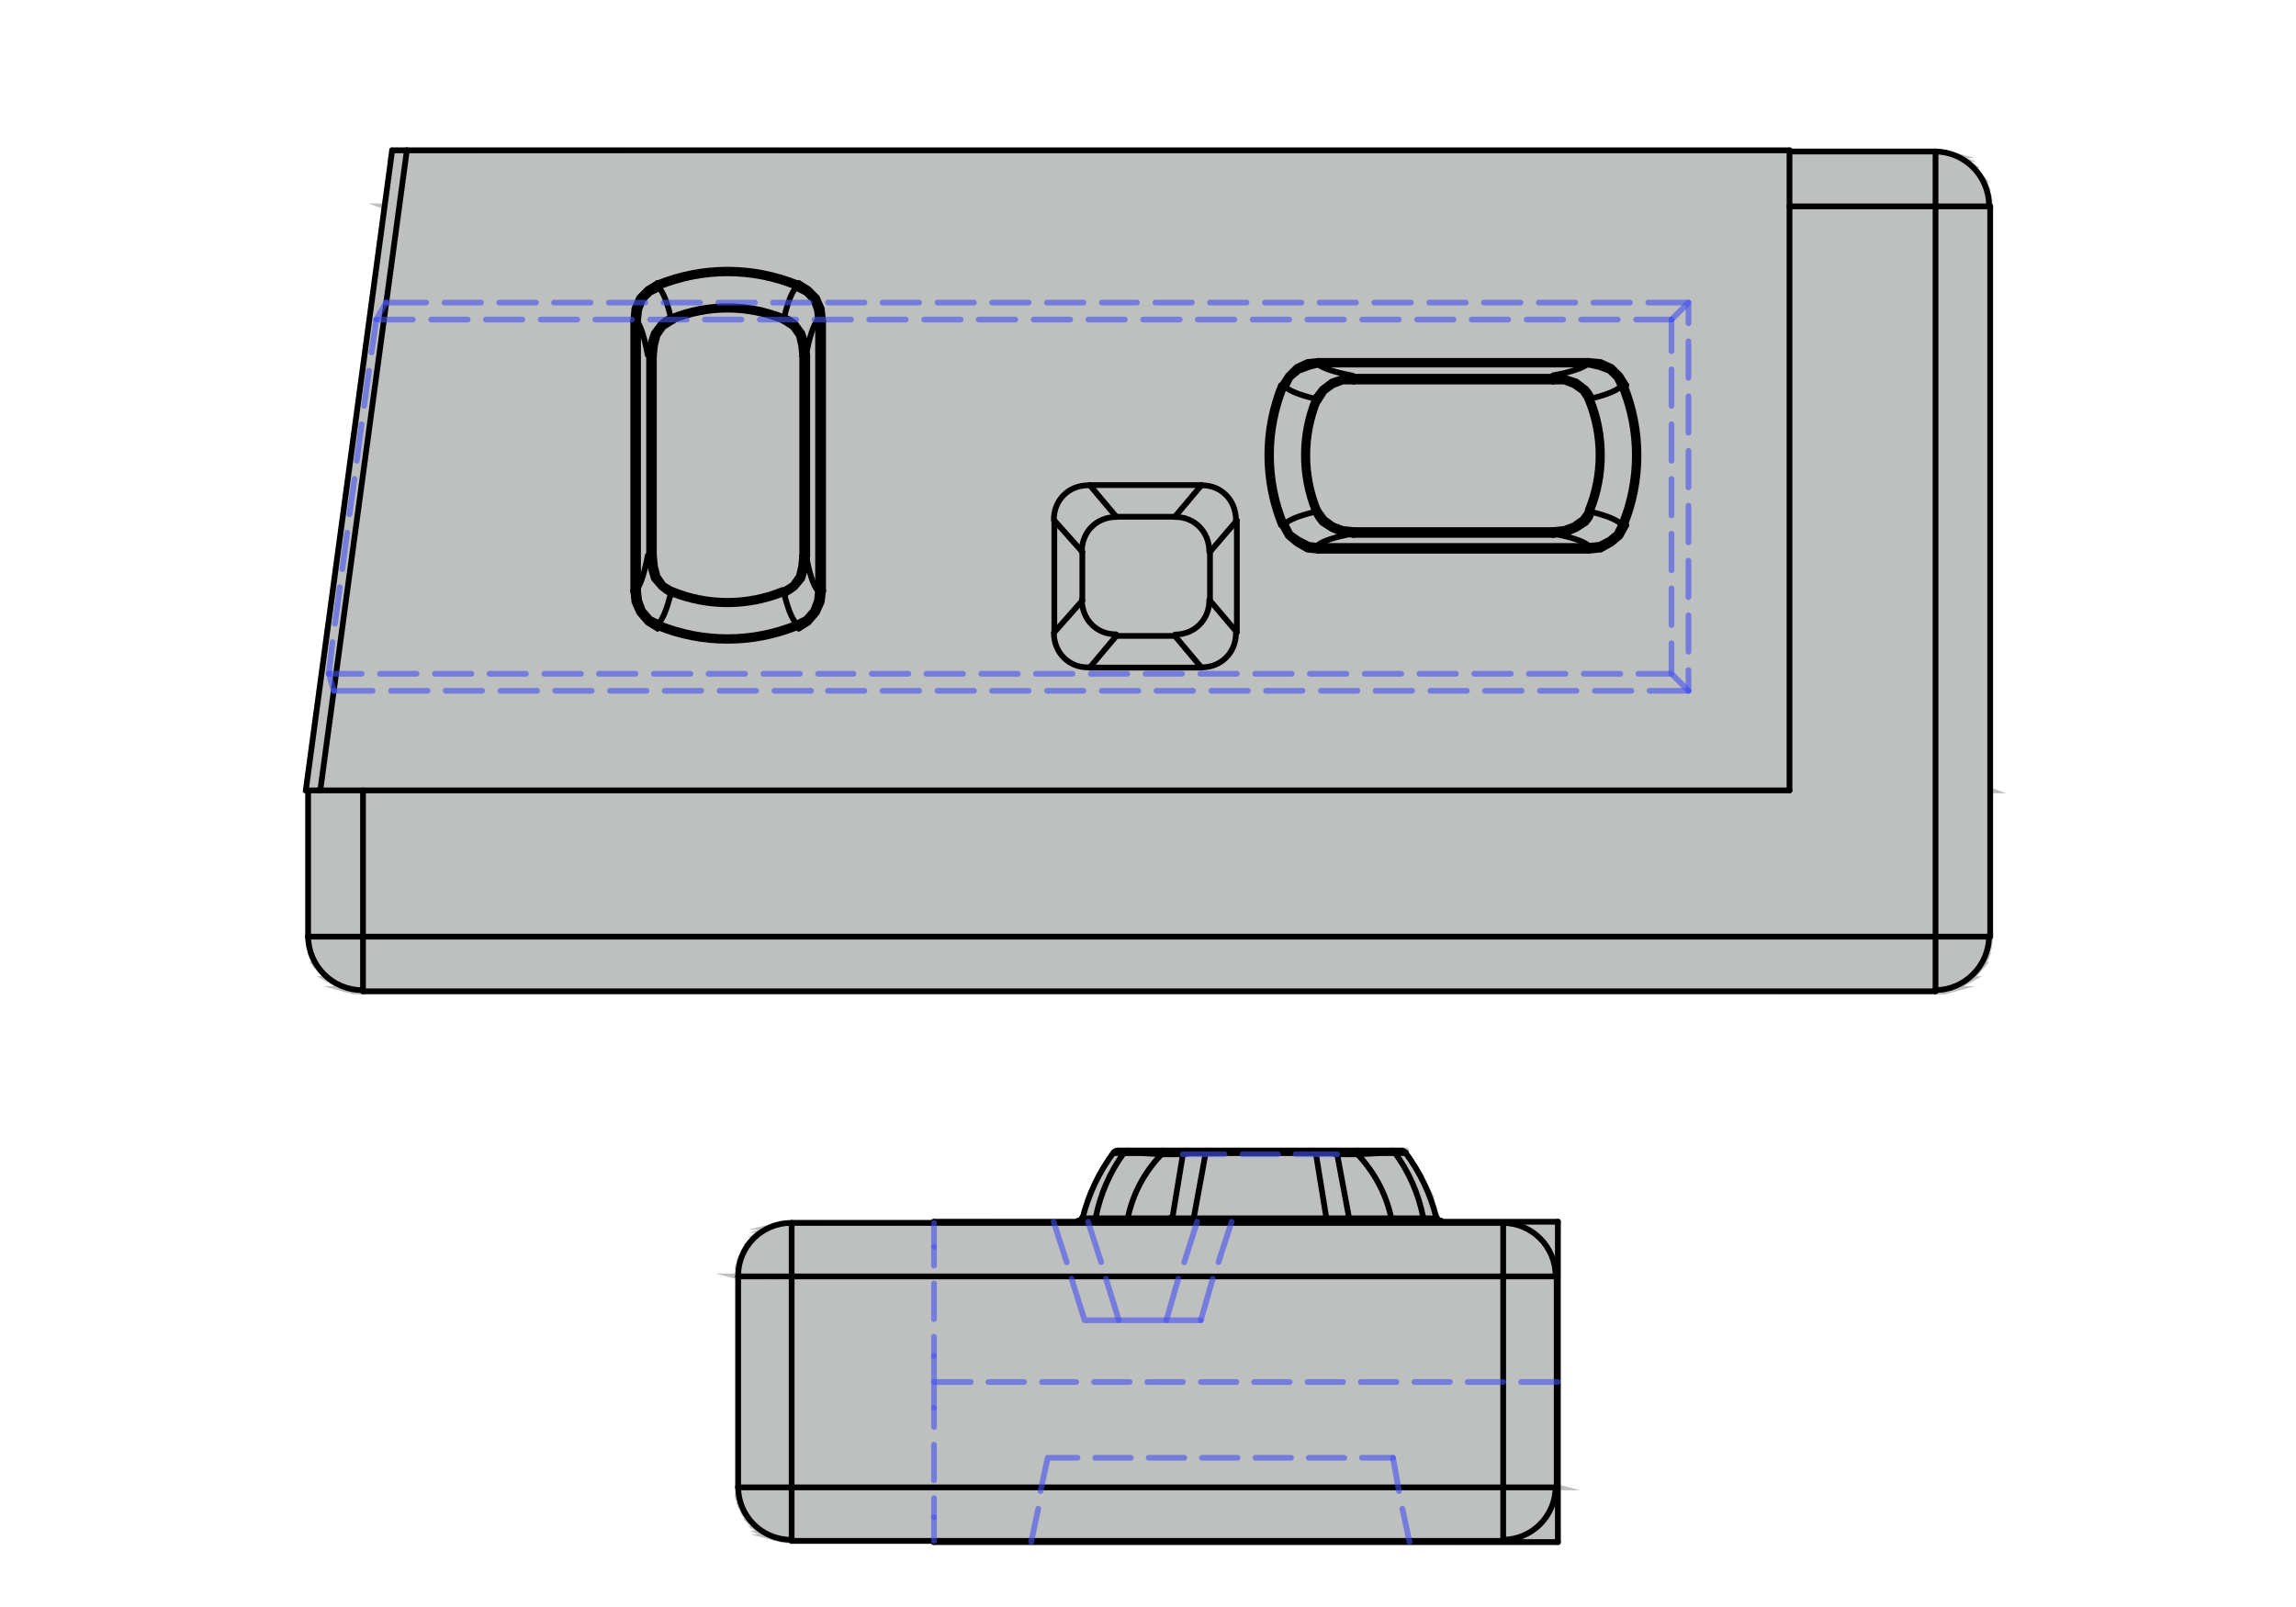 <?xml version="1.0" encoding="utf-8"?>
<svg xmlns="http://www.w3.org/2000/svg" id="Layer_1" viewBox="0 0 100 70">
  <defs>
    <style>.cls-1{stroke:#000;}.cls-1,.cls-2,.cls-3{fill:none;stroke-width:.25px;}.cls-1,.cls-3{stroke-linecap:round;stroke-linejoin:round;}.cls-4{fill:#bebfbf;}.cls-2{stroke:#bebfbf;stroke-miterlimit:10;}.cls-3{opacity:.6;stroke:#4553f0;}</style>
  </defs>
  <polygon class="cls-4" points="17.08 6.55 77.94 6.6 17.08 6.6 17.08 6.55"/>
  <polygon class="cls-4" points="77.94 6.55 17.08 6.55 77.94 6.6 77.94 6.55"/>
  <polygon class="cls-2" points="17.08 6.55 77.94 6.6 17.08 6.6 17.08 6.55"/>
  <polygon class="cls-2" points="77.94 6.55 17.08 6.55 77.94 6.6 77.94 6.55"/>
  <polygon class="cls-4" points="17.08 6.6 84.72 6.66 17.08 6.66 17.08 6.6"/>
  <polygon class="cls-4" points="84.3 6.6 17.08 6.6 84.72 6.66 84.3 6.6"/>
  <polygon class="cls-2" points="17.08 6.6 84.72 6.66 17.08 6.66 17.08 6.6"/>
  <polygon class="cls-2" points="84.3 6.6 17.08 6.6 84.72 6.66 84.3 6.6"/>
  <polygon class="cls-4" points="17.08 6.66 85.09 6.76 17.08 6.76 17.08 6.66"/>
  <polygon class="cls-4" points="84.72 6.66 17.08 6.66 85.09 6.76 84.72 6.66"/>
  <polygon class="cls-2" points="17.08 6.66 85.09 6.76 17.08 6.76 17.08 6.66"/>
  <polygon class="cls-2" points="84.72 6.66 17.08 6.66 85.09 6.76 84.72 6.66"/>
  <polygon class="cls-4" points="17.08 6.76 85.46 6.92 17.03 6.92 17.08 6.76"/>
  <polygon class="cls-4" points="85.09 6.76 17.08 6.76 85.46 6.92 85.09 6.76"/>
  <polygon class="cls-2" points="17.08 6.76 85.46 6.92 17.03 6.92 17.08 6.76"/>
  <polygon class="cls-2" points="85.09 6.76 17.08 6.76 85.46 6.92 85.09 6.76"/>
  <polygon class="cls-4" points="17.03 6.92 85.84 7.19 17.03 7.19 17.03 6.92"/>
  <polygon class="cls-4" points="85.46 6.92 17.03 6.92 85.84 7.19 85.46 6.92"/>
  <polygon class="cls-2" points="17.03 6.92 85.84 7.19 17.03 7.19 17.03 6.92"/>
  <polygon class="cls-2" points="85.46 6.92 17.03 6.92 85.84 7.19 85.46 6.92"/>
  <polygon class="cls-4" points="17.03 7.19 86.1 7.5 16.97 7.5 17.03 7.19"/>
  <polygon class="cls-4" points="85.84 7.19 17.03 7.19 86.1 7.5 85.84 7.19"/>
  <polygon class="cls-2" points="17.03 7.19 86.1 7.5 16.97 7.5 17.03 7.19"/>
  <polygon class="cls-2" points="85.84 7.19 17.03 7.19 86.1 7.5 85.84 7.19"/>
  <polygon class="cls-4" points="16.97 7.5 86.37 7.82 16.92 7.82 16.97 7.5"/>
  <polygon class="cls-4" points="86.1 7.5 16.97 7.5 86.37 7.82 86.1 7.5"/>
  <polygon class="cls-2" points="16.97 7.5 86.37 7.82 16.92 7.82 16.97 7.5"/>
  <polygon class="cls-2" points="86.1 7.5 16.97 7.5 86.37 7.82 86.1 7.5"/>
  <polygon class="cls-4" points="16.92 7.82 86.53 8.19 16.87 8.19 16.92 7.82"/>
  <polygon class="cls-4" points="86.37 7.82 16.92 7.82 86.53 8.19 86.37 7.82"/>
  <polygon class="cls-2" points="16.92 7.82 86.53 8.19 16.87 8.19 16.92 7.82"/>
  <polygon class="cls-2" points="86.37 7.82 16.92 7.82 86.53 8.19 86.37 7.82"/>
  <polygon class="cls-4" points="16.87 8.19 86.63 8.62 16.81 8.62 16.87 8.19"/>
  <polygon class="cls-4" points="86.53 8.19 16.87 8.19 86.63 8.62 86.53 8.19"/>
  <polygon class="cls-2" points="16.87 8.19 86.63 8.62 16.81 8.62 16.87 8.19"/>
  <polygon class="cls-2" points="86.53 8.19 16.87 8.19 86.63 8.62 86.53 8.19"/>
  <polygon class="cls-4" points="16.81 8.62 86.68 8.99 16.76 8.99 16.81 8.62"/>
  <polygon class="cls-4" points="86.63 8.62 16.81 8.62 86.68 8.99 86.63 8.62"/>
  <polygon class="cls-2" points="16.81 8.62 86.68 8.99 16.76 8.99 16.81 8.62"/>
  <polygon class="cls-2" points="86.63 8.62 16.81 8.62 86.68 8.99 86.63 8.62"/>
  <polygon class="cls-4" points="16.76 8.99 86.68 34.43 13.32 34.43 16.76 8.99"/>
  <polygon class="cls-4" points="86.68 8.99 16.76 8.99 86.68 34.43 86.68 8.99"/>
  <polygon class="cls-2" points="16.76 8.99 86.68 34.43 13.32 34.43 16.76 8.99"/>
  <polygon class="cls-2" points="86.68 8.99 16.76 8.99 86.68 34.43 86.68 8.99"/>
  <polygon class="cls-4" points="13.42 34.43 86.68 40.8 13.42 40.8 13.42 34.43"/>
  <polygon class="cls-4" points="86.68 34.43 13.42 34.43 86.68 40.8 86.68 34.43"/>
  <polygon class="cls-2" points="13.42 34.43 86.68 40.8 13.42 40.8 13.42 34.43"/>
  <polygon class="cls-2" points="86.68 34.43 13.42 34.43 86.68 40.8 86.68 34.43"/>
  <polygon class="cls-4" points="13.42 40.8 86.63 41.22 13.47 41.22 13.42 40.8"/>
  <polygon class="cls-4" points="86.68 40.8 13.42 40.8 86.63 41.22 86.68 40.8"/>
  <polygon class="cls-2" points="13.42 40.8 86.63 41.22 13.47 41.22 13.42 40.8"/>
  <polygon class="cls-2" points="86.68 40.8 13.42 40.8 86.63 41.22 86.68 40.8"/>
  <polygon class="cls-4" points="13.47 41.22 86.53 41.64 13.58 41.64 13.47 41.22"/>
  <polygon class="cls-4" points="86.63 41.22 13.47 41.22 86.53 41.64 86.63 41.22"/>
  <polygon class="cls-2" points="13.47 41.22 86.53 41.64 13.58 41.64 13.47 41.22"/>
  <polygon class="cls-2" points="86.63 41.22 13.47 41.22 86.53 41.64 86.63 41.22"/>
  <polygon class="cls-4" points="13.58 41.64 86.37 42.02 13.74 42.02 13.58 41.64"/>
  <polygon class="cls-4" points="86.53 41.64 13.58 41.64 86.37 42.02 86.53 41.64"/>
  <polygon class="cls-2" points="13.58 41.64 86.37 42.02 13.74 42.02 13.58 41.64"/>
  <polygon class="cls-2" points="86.53 41.64 13.58 41.64 86.37 42.02 86.53 41.64"/>
  <polygon class="cls-4" points="13.74 42.02 86.1 42.33 14.01 42.33 13.74 42.02"/>
  <polygon class="cls-4" points="86.37 42.02 13.74 42.02 86.1 42.33 86.37 42.02"/>
  <polygon class="cls-2" points="13.74 42.02 86.1 42.33 14.01 42.33 13.74 42.02"/>
  <polygon class="cls-2" points="86.37 42.02 13.74 42.02 86.1 42.33 86.37 42.02"/>
  <polygon class="cls-4" points="14.01 42.33 85.84 42.65 14.27 42.65 14.01 42.33"/>
  <polygon class="cls-4" points="86.1 42.33 14.01 42.33 85.84 42.65 86.1 42.33"/>
  <polygon class="cls-2" points="14.01 42.33 85.84 42.65 14.27 42.65 14.01 42.33"/>
  <polygon class="cls-2" points="86.1 42.33 14.01 42.33 85.84 42.65 86.1 42.33"/>
  <polygon class="cls-4" points="14.27 42.65 85.46 42.86 14.64 42.86 14.27 42.65"/>
  <polygon class="cls-4" points="85.84 42.65 14.27 42.65 85.46 42.86 85.84 42.65"/>
  <polygon class="cls-2" points="14.27 42.65 85.46 42.86 14.64 42.86 14.27 42.65"/>
  <polygon class="cls-2" points="85.84 42.65 14.27 42.65 85.46 42.86 85.84 42.65"/>
  <polygon class="cls-4" points="14.64 42.86 85.09 43.08 15.01 43.08 14.64 42.86"/>
  <polygon class="cls-4" points="85.46 42.86 14.64 42.86 85.09 43.08 85.46 42.86"/>
  <polygon class="cls-2" points="14.64 42.86 85.09 43.08 15.01 43.08 14.64 42.86"/>
  <polygon class="cls-2" points="85.46 42.86 14.64 42.86 85.09 43.08 85.46 42.86"/>
  <polygon class="cls-4" points="15.01 43.08 84.72 43.18 15.38 43.18 15.01 43.08"/>
  <polygon class="cls-4" points="85.09 43.08 15.01 43.08 84.72 43.18 85.09 43.08"/>
  <polygon class="cls-2" points="15.01 43.08 84.72 43.18 15.38 43.18 15.01 43.08"/>
  <polygon class="cls-2" points="85.09 43.08 15.01 43.08 84.72 43.18 85.09 43.08"/>
  <polygon class="cls-2" points="15.38 43.18 84.3 43.18 15.81 43.18 15.38 43.18"/>
  <polygon class="cls-2" points="84.72 43.18 15.38 43.18 84.3 43.18 84.72 43.18"/>
  <path class="cls-1" d="M47.12,26.12c0,.86.64,1.52,1.49,1.51"/>
  <line class="cls-1" x1="47.14" y1="26.16" x2="45.92" y2="27.54"/>
  <path class="cls-1" d="M45.9,27.56c0,.86.64,1.52,1.49,1.51"/>
  <line class="cls-1" x1="47.46" y1="29.08" x2="48.62" y2="27.7"/>
  <line class="cls-1" x1="51.17" y1="27.7" x2="48.62" y2="27.7"/>
  <path class="cls-1" d="M51.18,27.64c.85,0,1.5-.65,1.49-1.51"/>
  <line class="cls-1" x1="52.7" y1="24.04" x2="52.7" y2="26.16"/>
  <path class="cls-1" d="M52.67,24.03c0-.86-.64-1.52-1.49-1.51"/>
  <line class="cls-1" x1="48.62" y1="22.51" x2="51.17" y2="22.51"/>
  <path class="cls-1" d="M48.61,22.52c-.85,0-1.5.65-1.49,1.51"/>
  <line class="cls-1" x1="47.14" y1="26.16" x2="47.14" y2="24.04"/>
  <line class="cls-1" x1="52.33" y1="29.08" x2="47.46" y2="29.08"/>
  <line class="cls-1" x1="51.17" y1="27.7" x2="52.33" y2="29.08"/>
  <path class="cls-1" d="M52.34,29.07c.85,0,1.5-.65,1.49-1.51"/>
  <line class="cls-1" x1="53.87" y1="27.54" x2="52.7" y2="26.16"/>
  <line class="cls-1" x1="52.7" y1="24.04" x2="53.87" y2="22.67"/>
  <path class="cls-1" d="M53.83,22.65c0-.86-.64-1.52-1.49-1.51"/>
  <line class="cls-1" x1="52.33" y1="21.13" x2="51.17" y2="22.51"/>
  <line class="cls-1" x1="47.46" y1="21.13" x2="52.33" y2="21.13"/>
  <line class="cls-1" x1="48.62" y1="22.51" x2="47.46" y2="21.13"/>
  <path class="cls-1" d="M47.39,21.14c-.85,0-1.5.65-1.49,1.51"/>
  <line class="cls-1" x1="45.92" y1="22.67" x2="47.14" y2="24.04"/>
  <line class="cls-1" x1="45.92" y1="27.54" x2="45.92" y2="22.67"/>
  <line class="cls-1" x1="53.87" y1="22.67" x2="53.87" y2="27.54"/>
  <line class="cls-1" x1="13.42" y1="34.43" x2="13.85" y2="34.43"/>
  <line class="cls-1" x1="13.32" y1="34.43" x2="17.08" y2="6.55"/>
  <line class="cls-1" x1="13.42" y1="34.43" x2="13.32" y2="34.43"/>
  <line class="cls-1" x1="13.95" y1="34.43" x2="13.85" y2="34.43"/>
  <line class="cls-1" x1="17.72" y1="6.55" x2="13.95" y2="34.43"/>
  <line class="cls-1" x1="17.08" y1="6.55" x2="17.72" y2="6.55"/>
  <line class="cls-1" x1="35.63" y1="25.74" x2="35.85" y2="25.74"/>
  <line class="cls-1" x1="35.85" y1="25.74" x2="35.85" y2="13.97"/>
  <line class="cls-1" x1="35.85" y1="13.97" x2="35.63" y2="13.97"/>
  <line class="cls-1" x1="35.63" y1="13.97" x2="35.63" y2="25.74"/>
  <line class="cls-1" x1="34.79" y1="12.33" x2="34.68" y2="12.54"/>
  <polyline class="cls-1" points="34.68 12.54 35.1 12.75 35.42 13.07 35.58 13.5 35.63 13.97"/>
  <polyline class="cls-1" points="35.85 13.97 35.79 13.44 35.58 12.96 35.21 12.59 34.79 12.33"/>
  <line class="cls-1" x1="28.64" y1="12.33" x2="28.74" y2="12.54"/>
  <path class="cls-1" d="M34.67,12.49c-1.91-.78-4.06-.78-5.97,0"/>
  <path class="cls-1" d="M34.73,12.34c-1.95-.79-4.14-.79-6.09,0"/>
  <line class="cls-1" x1="27.58" y1="13.97" x2="27.79" y2="13.97"/>
  <polyline class="cls-1" points="27.79 13.97 27.84 13.5 28 13.07 28.32 12.75 28.74 12.54"/>
  <polyline class="cls-1" points="28.64 12.33 28.21 12.59 27.84 12.96 27.63 13.44 27.58 13.97"/>
  <line class="cls-1" x1="27.58" y1="25.74" x2="27.79" y2="25.74"/>
  <line class="cls-1" x1="27.79" y1="25.74" x2="27.79" y2="13.97"/>
  <line class="cls-1" x1="27.58" y1="13.97" x2="27.58" y2="25.74"/>
  <line class="cls-1" x1="28.64" y1="27.38" x2="28.74" y2="27.17"/>
  <polyline class="cls-1" points="28.74 27.17 28.32 26.96 28 26.59 27.84 26.16 27.79 25.74"/>
  <polyline class="cls-1" points="27.58 25.74 27.63 26.22 27.84 26.69 28.21 27.12 28.64 27.38"/>
  <line class="cls-1" x1="34.79" y1="27.38" x2="34.68" y2="27.17"/>
  <path class="cls-1" d="M28.7,27.17c1.91.78,4.06.78,5.97,0"/>
  <path class="cls-1" d="M28.64,27.32c1.95.79,4.14.79,6.09,0"/>
  <polyline class="cls-1" points="35.63 25.74 35.58 26.16 35.42 26.59 35.1 26.96 34.68 27.17"/>
  <polyline class="cls-1" points="34.79 27.38 35.21 27.12 35.58 26.69 35.79 26.22 35.85 25.74"/>
  <path class="cls-1" d="M28.69,27.15c.19-.21.37-.65.52-1.29"/>
  <polyline class="cls-1" points="28.27 24.2 28.32 24.68 28.48 25.21 28.8 25.58 29.01 25.74 29.27 25.9"/>
  <path class="cls-1" d="M27.71,25.72c.19-.23.36-.76.5-1.52"/>
  <path class="cls-1" d="M34.15,25.85c.16.65.33,1.09.52,1.29"/>
  <path class="cls-1" d="M29.23,25.84c1.57.64,3.33.64,4.91,0"/>
  <path class="cls-1" d="M35.11,24.2c.14.77.31,1.29.5,1.52"/>
  <polyline class="cls-1" points="34.15 25.9 34.41 25.74 34.63 25.58 34.94 25.21 35.1 24.68 35.16 24.2"/>
  <path class="cls-1" d="M35.61,13.94c-.19.23-.36.76-.5,1.52"/>
  <line class="cls-1" x1="35.16" y1="24.2" x2="35.16" y2="15.51"/>
  <line class="cls-1" x1="13.95" y1="34.43" x2="77.94" y2="34.43"/>
  <line class="cls-1" x1="77.94" y1="34.43" x2="77.94" y2="6.55"/>
  <line class="cls-1" x1="77.94" y1="6.55" x2="17.72" y2="6.55"/>
  <line class="cls-1" x1="57.42" y1="23.99" x2="69.19" y2="23.99"/>
  <polyline class="cls-1" points="55.83 22.88 56.1 23.36 56.47 23.67 56.94 23.94 57.42 23.99"/>
  <path class="cls-1" d="M55.79,16.78c-.79,1.95-.79,4.14,0,6.09"/>
  <polyline class="cls-1" points="57.42 15.72 56.94 15.77 56.47 15.99 56.1 16.36 55.83 16.78"/>
  <line class="cls-1" x1="69.19" y1="15.72" x2="57.42" y2="15.72"/>
  <polyline class="cls-1" points="70.83 16.78 70.57 16.36 70.2 15.99 69.72 15.77 69.19 15.72"/>
  <path class="cls-1" d="M70.77,22.88c.79-1.95.79-4.14,0-6.09"/>
  <polyline class="cls-1" points="69.19 23.99 69.72 23.94 70.2 23.67 70.57 23.36 70.83 22.88"/>
  <line class="cls-1" x1="57.42" y1="23.78" x2="57.42" y2="23.99"/>
  <line class="cls-1" x1="69.19" y1="23.99" x2="69.19" y2="23.78"/>
  <line class="cls-1" x1="69.19" y1="23.78" x2="57.42" y2="23.78"/>
  <line class="cls-1" x1="70.83" y1="22.88" x2="70.62" y2="22.83"/>
  <polyline class="cls-1" points="70.62 22.83 70.41 23.25 70.09 23.51 69.67 23.73 69.19 23.78"/>
  <line class="cls-1" x1="70.83" y1="16.78" x2="70.62" y2="16.89"/>
  <path class="cls-1" d="M70.62,22.82c.78-1.91.78-4.06,0-5.97"/>
  <line class="cls-1" x1="69.19" y1="15.72" x2="69.19" y2="15.88"/>
  <polyline class="cls-1" points="69.19 15.88 69.67 15.99 70.09 16.15 70.41 16.46 70.62 16.89"/>
  <line class="cls-1" x1="57.42" y1="15.72" x2="57.42" y2="15.88"/>
  <line class="cls-1" x1="57.42" y1="15.88" x2="69.19" y2="15.88"/>
  <line class="cls-1" x1="55.83" y1="16.78" x2="55.99" y2="16.89"/>
  <polyline class="cls-1" points="55.99 16.89 56.2 16.46 56.57 16.15 57 15.99 57.42 15.88"/>
  <line class="cls-1" x1="55.83" y1="22.88" x2="55.99" y2="22.83"/>
  <path class="cls-1" d="M55.94,16.84c-.78,1.91-.78,4.06,0,5.97"/>
  <polyline class="cls-1" points="57.42 23.78 57 23.73 56.57 23.51 56.2 23.25 55.99 22.83"/>
  <path class="cls-1" d="M55.96,16.84c.21.19.65.37,1.29.52"/>
  <polyline class="cls-1" points="58.96 16.41 58.48 16.46 58 16.62 57.58 16.94 57.42 17.15 57.26 17.36"/>
  <path class="cls-1" d="M57.39,15.86c.23.19.76.36,1.52.5"/>
  <path class="cls-1" d="M57.25,22.3c-.65.16-1.09.33-1.29.52"/>
  <path class="cls-1" d="M57.27,17.38c-.64,1.57-.64,3.33,0,4.91"/>
  <path class="cls-1" d="M58.91,23.25c-.77.14-1.29.31-1.52.5"/>
  <polyline class="cls-1" points="57.26 22.29 57.42 22.56 57.58 22.77 58 23.04 58.48 23.25 58.96 23.3"/>
  <path class="cls-1" d="M69.17,23.75c-.23-.19-.76-.36-1.52-.5"/>
  <line class="cls-1" x1="58.96" y1="23.3" x2="67.65" y2="23.3"/>
  <line class="cls-1" x1="57.42" y1="22.24" x2="57.26" y2="22.29"/>
  <path class="cls-1" d="M57.41,17.44c-.63,1.53-.63,3.25,0,4.79"/>
  <line class="cls-1" x1="57.26" y1="17.36" x2="57.42" y2="17.47"/>
  <line class="cls-1" x1="58.96" y1="16.41" x2="58.96" y2="16.62"/>
  <polyline class="cls-1" points="57.42 17.47 57.69 17.05 58.06 16.78 58.48 16.62 58.96 16.62"/>
  <line class="cls-1" x1="67.65" y1="16.41" x2="67.65" y2="16.62"/>
  <line class="cls-1" x1="67.65" y1="16.41" x2="58.96" y2="16.41"/>
  <line class="cls-1" x1="58.96" y1="16.62" x2="67.65" y2="16.62"/>
  <line class="cls-1" x1="69.35" y1="17.36" x2="69.19" y2="17.47"/>
  <polyline class="cls-1" points="69.35 17.36 69.24 17.15 69.08 16.94 68.66 16.62 68.18 16.46 67.65 16.41"/>
  <polyline class="cls-1" points="67.65 16.62 68.13 16.62 68.55 16.78 68.93 17.05 69.19 17.47"/>
  <line class="cls-1" x1="69.35" y1="22.29" x2="69.19" y2="22.24"/>
  <path class="cls-1" d="M69.29,22.28c.64-1.57.64-3.33,0-4.91"/>
  <path class="cls-1" d="M69.15,22.22c.63-1.53.63-3.25,0-4.79"/>
  <line class="cls-1" x1="67.65" y1="23.3" x2="67.65" y2="23.09"/>
  <polyline class="cls-1" points="67.65 23.3 68.18 23.25 68.66 23.04 69.08 22.77 69.24 22.56 69.35 22.29"/>
  <polyline class="cls-1" points="69.19 22.24 68.93 22.61 68.55 22.88 68.13 23.04 67.65 23.09"/>
  <line class="cls-1" x1="58.96" y1="23.3" x2="58.96" y2="23.09"/>
  <line class="cls-1" x1="67.65" y1="23.09" x2="58.96" y2="23.09"/>
  <polyline class="cls-1" points="58.96 23.09 58.48 23.04 58.06 22.88 57.69 22.61 57.42 22.24"/>
  <path class="cls-1" d="M70.6,22.82c-.21-.19-.65-.37-1.29-.52"/>
  <line class="cls-1" x1="35.16" y1="24.2" x2="34.94" y2="24.2"/>
  <line class="cls-1" x1="34.94" y1="15.51" x2="35.16" y2="15.51"/>
  <line class="cls-1" x1="34.94" y1="15.51" x2="34.94" y2="24.2"/>
  <polyline class="cls-1" points="35.16 15.51 35.1 14.98 34.94 14.5 34.63 14.08 34.41 13.92 34.15 13.81"/>
  <line class="cls-1" x1="34.1" y1="13.97" x2="34.15" y2="13.81"/>
  <polyline class="cls-1" points="34.1 13.97 34.52 14.24 34.79 14.61 34.89 15.03 34.94 15.51"/>
  <line class="cls-1" x1="29.33" y1="13.97" x2="29.27" y2="13.81"/>
  <path class="cls-1" d="M34.08,13.96c-1.53-.63-3.25-.63-4.79,0"/>
  <path class="cls-1" d="M34.14,13.82c-1.57-.64-3.33-.64-4.91,0"/>
  <polyline class="cls-1" points="29.27 13.81 29.01 13.92 28.8 14.08 28.48 14.5 28.32 14.98 28.27 15.51"/>
  <line class="cls-1" x1="28.48" y1="15.51" x2="28.27" y2="15.51"/>
  <polyline class="cls-1" points="28.48 15.51 28.53 15.03 28.64 14.61 28.9 14.24 29.33 13.97"/>
  <line class="cls-1" x1="28.48" y1="24.2" x2="28.27" y2="24.2"/>
  <line class="cls-1" x1="28.48" y1="24.2" x2="28.48" y2="15.51"/>
  <line class="cls-1" x1="28.27" y1="15.51" x2="28.27" y2="24.2"/>
  <line class="cls-1" x1="29.33" y1="25.74" x2="29.27" y2="25.9"/>
  <polyline class="cls-1" points="29.33 25.74 28.9 25.48 28.64 25.1 28.53 24.68 28.48 24.2"/>
  <line class="cls-1" x1="34.1" y1="25.74" x2="34.15" y2="25.9"/>
  <path class="cls-1" d="M29.29,25.7c1.53.63,3.25.63,4.79,0"/>
  <polyline class="cls-1" points="34.94 24.2 34.89 24.68 34.79 25.1 34.52 25.48 34.1 25.74"/>
  <path class="cls-1" d="M28.21,15.46c-.14-.77-.31-1.29-.5-1.52"/>
  <path class="cls-1" d="M29.21,13.81c-.15-.65-.33-1.09-.52-1.29"/>
  <path class="cls-1" d="M34.68,12.51c-.19.21-.37.65-.52,1.29"/>
  <path class="cls-1" d="M67.64,16.35c.77-.14,1.29-.31,1.52-.5"/>
  <path class="cls-1" d="M69.3,17.36c.65-.16,1.09-.33,1.29-.52"/>
  <line class="cls-1" x1="15.81" y1="43.18" x2="15.81" y2="40.8"/>
  <line class="cls-1" x1="15.81" y1="40.8" x2="13.42" y2="40.8"/>
  <path class="cls-1" d="M13.42,40.77c0,1.3,1.06,2.36,2.36,2.36"/>
  <line class="cls-1" x1="13.42" y1="34.43" x2="13.42" y2="40.8"/>
  <line class="cls-1" x1="15.81" y1="40.8" x2="15.81" y2="34.43"/>
  <line class="cls-1" x1="86.68" y1="40.8" x2="84.3" y2="40.8"/>
  <line class="cls-1" x1="84.3" y1="40.8" x2="84.3" y2="43.18"/>
  <path class="cls-1" d="M84.27,43.13c1.3,0,2.36-1.06,2.36-2.36"/>
  <line class="cls-1" x1="84.3" y1="40.8" x2="15.81" y2="40.8"/>
  <line class="cls-1" x1="15.81" y1="43.18" x2="84.3" y2="43.18"/>
  <path class="cls-1" d="M86.63,8.96c0-1.3-1.06-2.36-2.36-2.36"/>
  <line class="cls-1" x1="84.3" y1="6.6" x2="84.3" y2="8.99"/>
  <line class="cls-1" x1="84.3" y1="8.99" x2="86.68" y2="8.99"/>
  <line class="cls-1" x1="77.94" y1="8.99" x2="84.3" y2="8.99"/>
  <line class="cls-1" x1="84.3" y1="6.6" x2="77.94" y2="6.6"/>
  <line class="cls-1" x1="86.68" y1="40.8" x2="86.68" y2="8.99"/>
  <line class="cls-1" x1="84.3" y1="8.99" x2="84.3" y2="40.8"/>
  <line class="cls-3" x1="14.54" y1="30.09" x2="14.32" y2="29.35"/>
  <line class="cls-3" x1="16.39" y1="13.92" x2="16.81" y2="13.18"/>
  <line class="cls-3" x1="14.32" y1="29.35" x2="14.48" y2="27.97"/>
  <line class="cls-3" x1="14.59" y1="27.17" x2="14.8" y2="25.58"/>
  <line class="cls-3" x1="14.91" y1="24.79" x2="15.12" y2="23.2"/>
  <line class="cls-3" x1="15.22" y1="22.4" x2="15.44" y2="20.86"/>
  <line class="cls-3" x1="15.54" y1="20.07" x2="15.75" y2="18.48"/>
  <line class="cls-3" x1="15.86" y1="17.68" x2="16.07" y2="16.15"/>
  <line class="cls-3" x1="16.18" y1="15.35" x2="16.39" y2="13.92"/>
  <line class="cls-3" x1="14.32" y1="29.35" x2="15.75" y2="29.35"/>
  <line class="cls-3" x1="16.55" y1="29.35" x2="18.14" y2="29.35"/>
  <line class="cls-3" x1="18.94" y1="29.35" x2="20.53" y2="29.35"/>
  <line class="cls-3" x1="21.32" y1="29.35" x2="22.91" y2="29.35"/>
  <line class="cls-3" x1="23.71" y1="29.35" x2="25.3" y2="29.35"/>
  <line class="cls-3" x1="26.09" y1="29.35" x2="27.68" y2="29.35"/>
  <line class="cls-3" x1="28.48" y1="29.35" x2="30.07" y2="29.35"/>
  <line class="cls-3" x1="30.86" y1="29.35" x2="32.45" y2="29.35"/>
  <line class="cls-3" x1="33.25" y1="29.35" x2="34.84" y2="29.35"/>
  <line class="cls-3" x1="35.63" y1="29.35" x2="37.17" y2="29.35"/>
  <line class="cls-3" x1="37.97" y1="29.35" x2="39.56" y2="29.35"/>
  <line class="cls-3" x1="40.35" y1="29.35" x2="41.94" y2="29.35"/>
  <line class="cls-3" x1="42.74" y1="29.35" x2="44.33" y2="29.35"/>
  <line class="cls-3" x1="45.12" y1="29.35" x2="46.71" y2="29.35"/>
  <line class="cls-3" x1="47.51" y1="29.35" x2="49.1" y2="29.35"/>
  <line class="cls-3" x1="49.89" y1="29.35" x2="51.48" y2="29.35"/>
  <line class="cls-3" x1="52.28" y1="29.35" x2="53.87" y2="29.35"/>
  <line class="cls-3" x1="54.67" y1="29.35" x2="56.26" y2="29.35"/>
  <line class="cls-3" x1="57.05" y1="29.35" x2="58.64" y2="29.35"/>
  <line class="cls-3" x1="59.44" y1="29.35" x2="61.03" y2="29.35"/>
  <line class="cls-3" x1="61.82" y1="29.35" x2="63.41" y2="29.35"/>
  <line class="cls-3" x1="64.21" y1="29.35" x2="65.8" y2="29.35"/>
  <line class="cls-3" x1="66.59" y1="29.35" x2="68.18" y2="29.35"/>
  <line class="cls-3" x1="68.98" y1="29.35" x2="70.57" y2="29.35"/>
  <polyline class="cls-3" points="71.36 29.35 72.8 29.35 73.54 30.09"/>
  <line class="cls-3" x1="14.54" y1="30.09" x2="16.23" y2="30.09"/>
  <line class="cls-3" x1="17.03" y1="30.09" x2="18.62" y2="30.09"/>
  <line class="cls-3" x1="19.41" y1="30.09" x2="21" y2="30.09"/>
  <line class="cls-3" x1="21.8" y1="30.09" x2="23.39" y2="30.09"/>
  <line class="cls-3" x1="24.18" y1="30.09" x2="25.77" y2="30.09"/>
  <line class="cls-3" x1="26.57" y1="30.09" x2="28.16" y2="30.09"/>
  <line class="cls-3" x1="28.95" y1="30.09" x2="30.54" y2="30.09"/>
  <line class="cls-3" x1="31.34" y1="30.09" x2="32.93" y2="30.09"/>
  <line class="cls-3" x1="33.73" y1="30.09" x2="35.32" y2="30.09"/>
  <line class="cls-3" x1="36.06" y1="30.09" x2="37.65" y2="30.09"/>
  <line class="cls-3" x1="38.44" y1="30.09" x2="40.03" y2="30.09"/>
  <line class="cls-3" x1="40.83" y1="30.09" x2="42.42" y2="30.09"/>
  <line class="cls-3" x1="43.21" y1="30.09" x2="44.8" y2="30.09"/>
  <line class="cls-3" x1="45.6" y1="30.09" x2="47.19" y2="30.09"/>
  <line class="cls-3" x1="47.99" y1="30.09" x2="49.58" y2="30.09"/>
  <line class="cls-3" x1="50.37" y1="30.09" x2="51.96" y2="30.09"/>
  <line class="cls-3" x1="52.76" y1="30.09" x2="54.35" y2="30.09"/>
  <line class="cls-3" x1="55.14" y1="30.09" x2="56.73" y2="30.09"/>
  <line class="cls-3" x1="57.53" y1="30.09" x2="59.12" y2="30.09"/>
  <line class="cls-3" x1="59.91" y1="30.09" x2="61.5" y2="30.09"/>
  <line class="cls-3" x1="62.3" y1="30.09" x2="63.89" y2="30.09"/>
  <line class="cls-3" x1="64.68" y1="30.09" x2="66.27" y2="30.09"/>
  <line class="cls-3" x1="67.07" y1="30.09" x2="68.66" y2="30.09"/>
  <line class="cls-3" x1="69.46" y1="30.09" x2="71.05" y2="30.09"/>
  <line class="cls-3" x1="71.84" y1="30.09" x2="73.54" y2="30.09"/>
  <line class="cls-3" x1="72.8" y1="13.92" x2="71.26" y2="13.92"/>
  <line class="cls-3" x1="70.46" y1="13.92" x2="68.87" y2="13.92"/>
  <line class="cls-3" x1="68.08" y1="13.92" x2="66.49" y2="13.92"/>
  <line class="cls-3" x1="65.69" y1="13.92" x2="64.1" y2="13.92"/>
  <line class="cls-3" x1="63.31" y1="13.92" x2="61.72" y2="13.92"/>
  <line class="cls-3" x1="60.92" y1="13.92" x2="59.33" y2="13.92"/>
  <line class="cls-3" x1="58.53" y1="13.92" x2="56.94" y2="13.92"/>
  <line class="cls-3" x1="56.15" y1="13.92" x2="54.56" y2="13.92"/>
  <line class="cls-3" x1="53.76" y1="13.92" x2="52.17" y2="13.92"/>
  <line class="cls-3" x1="51.38" y1="13.92" x2="49.79" y2="13.92"/>
  <line class="cls-3" x1="48.99" y1="13.92" x2="47.4" y2="13.92"/>
  <line class="cls-3" x1="46.61" y1="13.92" x2="45.02" y2="13.92"/>
  <line class="cls-3" x1="44.22" y1="13.92" x2="42.63" y2="13.92"/>
  <line class="cls-3" x1="41.84" y1="13.92" x2="40.25" y2="13.92"/>
  <line class="cls-3" x1="39.45" y1="13.92" x2="37.86" y2="13.92"/>
  <line class="cls-3" x1="37.07" y1="13.92" x2="35.47" y2="13.92"/>
  <line class="cls-3" x1="34.68" y1="13.92" x2="33.09" y2="13.92"/>
  <line class="cls-3" x1="32.29" y1="13.92" x2="30.7" y2="13.92"/>
  <line class="cls-3" x1="29.91" y1="13.92" x2="28.32" y2="13.92"/>
  <line class="cls-3" x1="27.52" y1="13.92" x2="25.93" y2="13.92"/>
  <line class="cls-3" x1="25.14" y1="13.92" x2="23.55" y2="13.92"/>
  <line class="cls-3" x1="22.75" y1="13.92" x2="21.16" y2="13.92"/>
  <line class="cls-3" x1="20.37" y1="13.92" x2="18.78" y2="13.92"/>
  <line class="cls-3" x1="17.98" y1="13.92" x2="16.39" y2="13.92"/>
  <line class="cls-3" x1="72.8" y1="29.35" x2="72.8" y2="28.02"/>
  <line class="cls-3" x1="72.8" y1="27.23" x2="72.8" y2="25.63"/>
  <line class="cls-3" x1="72.8" y1="24.84" x2="72.8" y2="23.25"/>
  <line class="cls-3" x1="72.8" y1="22.45" x2="72.8" y2="20.86"/>
  <line class="cls-3" x1="72.8" y1="20.07" x2="72.8" y2="18.48"/>
  <line class="cls-3" x1="72.8" y1="17.68" x2="72.8" y2="16.09"/>
  <line class="cls-3" x1="72.8" y1="15.3" x2="72.8" y2="13.92"/>
  <line class="cls-3" x1="73.54" y1="30.09" x2="73.54" y2="29.19"/>
  <line class="cls-3" x1="73.54" y1="28.39" x2="73.54" y2="26.8"/>
  <line class="cls-3" x1="73.54" y1="26.01" x2="73.54" y2="24.42"/>
  <line class="cls-3" x1="73.54" y1="23.62" x2="73.54" y2="22.03"/>
  <line class="cls-3" x1="73.54" y1="21.23" x2="73.54" y2="19.64"/>
  <line class="cls-3" x1="73.54" y1="18.85" x2="73.54" y2="17.26"/>
  <line class="cls-3" x1="73.54" y1="16.46" x2="73.54" y2="14.87"/>
  <polyline class="cls-3" points="73.54 14.08 73.54 13.18 71.79 13.18"/>
  <line class="cls-3" x1="70.99" y1="13.18" x2="69.4" y2="13.18"/>
  <line class="cls-3" x1="68.61" y1="13.18" x2="67.02" y2="13.18"/>
  <line class="cls-3" x1="66.22" y1="13.18" x2="64.63" y2="13.18"/>
  <line class="cls-3" x1="63.84" y1="13.18" x2="62.25" y2="13.18"/>
  <line class="cls-3" x1="61.45" y1="13.18" x2="59.86" y2="13.18"/>
  <line class="cls-3" x1="59.06" y1="13.18" x2="57.47" y2="13.18"/>
  <line class="cls-3" x1="56.68" y1="13.18" x2="55.09" y2="13.18"/>
  <line class="cls-3" x1="54.29" y1="13.18" x2="52.7" y2="13.18"/>
  <line class="cls-3" x1="51.91" y1="13.18" x2="50.32" y2="13.18"/>
  <line class="cls-3" x1="49.52" y1="13.18" x2="47.99" y2="13.18"/>
  <line class="cls-3" x1="47.19" y1="13.18" x2="45.6" y2="13.18"/>
  <line class="cls-3" x1="44.8" y1="13.18" x2="43.21" y2="13.18"/>
  <line class="cls-3" x1="42.42" y1="13.18" x2="40.83" y2="13.18"/>
  <line class="cls-3" x1="40.03" y1="13.18" x2="38.44" y2="13.18"/>
  <line class="cls-3" x1="37.65" y1="13.18" x2="36.06" y2="13.18"/>
  <line class="cls-3" x1="35.26" y1="13.18" x2="33.67" y2="13.18"/>
  <line class="cls-3" x1="32.88" y1="13.18" x2="31.29" y2="13.18"/>
  <line class="cls-3" x1="30.49" y1="13.18" x2="28.9" y2="13.18"/>
  <line class="cls-3" x1="28.11" y1="13.18" x2="26.52" y2="13.18"/>
  <line class="cls-3" x1="25.72" y1="13.18" x2="24.13" y2="13.18"/>
  <line class="cls-3" x1="23.34" y1="13.18" x2="21.74" y2="13.18"/>
  <line class="cls-3" x1="20.95" y1="13.18" x2="19.36" y2="13.18"/>
  <line class="cls-3" x1="18.56" y1="13.18" x2="16.81" y2="13.18"/>
  <line class="cls-3" x1="73.54" y1="13.18" x2="72.8" y2="13.92"/>
  <polygon class="cls-2" points="48.68 50.12 61.13 50.12 48.63 50.12 48.68 50.12"/>
  <polygon class="cls-2" points="61.08 50.12 48.68 50.12 61.13 50.12 61.08 50.12"/>
  <polygon class="cls-2" points="61.18 50.12 48.63 50.12 61.13 50.12 61.18 50.12"/>
  <polygon class="cls-2" points="61.18 50.12 61.18 50.12 48.63 50.12 61.18 50.12"/>
  <polygon class="cls-4" points="48.63 50.12 61.18 50.17 48.58 50.17 48.63 50.12"/>
  <polygon class="cls-4" points="61.18 50.12 48.63 50.12 61.18 50.17 61.18 50.12"/>
  <polygon class="cls-2" points="48.63 50.12 61.18 50.17 48.58 50.17 48.63 50.12"/>
  <polygon class="cls-2" points="61.18 50.12 48.63 50.12 61.18 50.17 61.18 50.12"/>
  <polygon class="cls-2" points="61.24 50.17 48.58 50.17 61.18 50.17 61.24 50.17"/>
  <polygon class="cls-2" points="61.24 50.17 61.24 50.17 48.58 50.17 61.24 50.17"/>
  <polygon class="cls-4" points="48.58 50.17 61.24 50.23 48.53 50.23 48.58 50.17"/>
  <polygon class="cls-4" points="61.24 50.17 48.58 50.17 61.24 50.23 61.24 50.17"/>
  <polygon class="cls-2" points="48.58 50.17 61.24 50.23 48.53 50.23 48.58 50.17"/>
  <polygon class="cls-2" points="61.24 50.17 48.58 50.17 61.24 50.23 61.24 50.17"/>
  <polygon class="cls-4" points="48.53 50.23 61.8 51.1 47.96 51.1 48.53 50.23"/>
  <polygon class="cls-4" points="61.24 50.23 48.53 50.23 61.8 51.1 61.24 50.23"/>
  <polygon class="cls-2" points="48.53 50.23 61.8 51.1 47.96 51.1 48.53 50.23"/>
  <polygon class="cls-2" points="61.24 50.23 48.53 50.23 61.8 51.1 61.24 50.23"/>
  <polygon class="cls-4" points="47.96 51.1 62.27 52.03 47.49 52.03 47.96 51.1"/>
  <polygon class="cls-4" points="61.8 51.1 47.96 51.1 62.27 52.03 61.8 51.1"/>
  <polygon class="cls-2" points="47.96 51.1 62.27 52.03 47.49 52.03 47.96 51.1"/>
  <polygon class="cls-2" points="61.8 51.1 47.96 51.1 62.27 52.03 61.8 51.1"/>
  <polygon class="cls-4" points="47.49 52.03 62.58 53.07 47.18 53.07 47.49 52.03"/>
  <polygon class="cls-4" points="62.27 52.03 47.49 52.03 62.58 53.07 62.27 52.03"/>
  <polygon class="cls-2" points="47.49 52.03 62.58 53.07 47.18 53.07 47.49 52.03"/>
  <polygon class="cls-2" points="62.27 52.03 47.49 52.03 62.58 53.07 62.27 52.03"/>
  <polygon class="cls-4" points="47.18 53.07 62.63 53.12 47.18 53.12 47.18 53.07"/>
  <polygon class="cls-4" points="62.58 53.07 47.18 53.07 62.63 53.12 62.58 53.07"/>
  <polygon class="cls-2" points="62.63 53.12 47.18 53.12 47.13 53.12 62.63 53.12"/>
  <polygon class="cls-2" points="47.18 53.07 62.63 53.12 47.18 53.12 47.18 53.07"/>
  <polygon class="cls-2" points="62.58 53.07 47.18 53.07 62.63 53.12 62.58 53.07"/>
  <path class="cls-2" d="M47.18,53.12h15.45-15.45Z"/>
  <polygon class="cls-4" points="47.13 53.12 62.68 53.17 47.13 53.17 47.13 53.12"/>
  <polygon class="cls-4" points="62.63 53.12 47.13 53.12 62.68 53.17 62.63 53.12"/>
  <polygon class="cls-2" points="62.68 53.17 47.13 53.17 47.08 53.17 62.68 53.17"/>
  <polygon class="cls-2" points="47.13 53.12 62.68 53.17 47.13 53.17 47.13 53.12"/>
  <polygon class="cls-2" points="62.63 53.12 47.13 53.12 62.68 53.17 62.63 53.12"/>
  <path class="cls-2" d="M47.13,53.17h15.55-15.55Z"/>
  <polygon class="cls-4" points="47.08 53.17 62.73 53.22 47.08 53.22 47.08 53.17"/>
  <polygon class="cls-4" points="62.68 53.17 47.08 53.17 62.73 53.22 62.68 53.17"/>
  <polygon class="cls-2" points="62.73 53.22 47.08 53.22 47.03 53.22 62.73 53.22"/>
  <polygon class="cls-2" points="47.08 53.17 62.73 53.22 47.08 53.22 47.08 53.17"/>
  <polygon class="cls-2" points="62.68 53.17 47.08 53.17 62.73 53.22 62.68 53.17"/>
  <path class="cls-2" d="M47.08,53.22h15.65-15.65Z"/>
  <polygon class="cls-2" points="47.03 53.22 62.79 53.22 46.98 53.22 47.03 53.22"/>
  <polygon class="cls-2" points="62.73 53.22 47.03 53.22 62.79 53.22 62.73 53.22"/>
  <polygon class="cls-4" points="40.68 53.22 67.85 53.27 40.68 53.27 40.68 53.22"/>
  <polygon class="cls-4" points="67.85 53.22 40.68 53.22 67.85 53.27 67.85 53.22"/>
  <polygon class="cls-2" points="40.68 53.22 67.85 53.27 40.68 53.27 40.68 53.22"/>
  <polygon class="cls-2" points="67.85 53.22 40.68 53.22 67.85 53.27 67.85 53.22"/>
  <polygon class="cls-4" points="34.48 53.27 67.85 53.33 34.06 53.33 34.48 53.27"/>
  <polygon class="cls-4" points="67.85 53.27 34.48 53.27 67.85 53.33 67.85 53.27"/>
  <polygon class="cls-2" points="34.48 53.27 67.85 53.33 34.06 53.33 34.48 53.27"/>
  <polygon class="cls-2" points="67.85 53.27 34.48 53.27 67.85 53.33 67.85 53.27"/>
  <polygon class="cls-4" points="34.06 53.33 67.85 53.43 33.65 53.43 34.06 53.33"/>
  <polygon class="cls-4" points="67.85 53.33 34.06 53.33 67.85 53.43 67.85 53.33"/>
  <polygon class="cls-2" points="34.06 53.33 67.85 53.43 33.65 53.43 34.06 53.33"/>
  <polygon class="cls-2" points="67.85 53.33 34.06 53.33 67.85 53.43 67.85 53.33"/>
  <polygon class="cls-4" points="33.65 53.43 67.85 53.58 33.29 53.58 33.65 53.43"/>
  <polygon class="cls-4" points="67.85 53.43 33.65 53.43 67.85 53.58 67.85 53.43"/>
  <polygon class="cls-2" points="33.65 53.43 67.85 53.58 33.29 53.58 33.65 53.43"/>
  <polygon class="cls-2" points="67.85 53.43 33.65 53.43 67.85 53.58 67.85 53.43"/>
  <polygon class="cls-4" points="33.29 53.58 67.85 53.79 32.98 53.79 33.29 53.58"/>
  <polygon class="cls-4" points="67.85 53.58 33.29 53.58 67.85 53.79 67.85 53.58"/>
  <polygon class="cls-2" points="33.29 53.58 67.85 53.79 32.98 53.79 33.29 53.58"/>
  <polygon class="cls-2" points="67.85 53.58 33.29 53.58 67.85 53.79 67.85 53.58"/>
  <polygon class="cls-4" points="32.98 53.79 67.85 54.1 32.67 54.1 32.98 53.79"/>
  <polygon class="cls-4" points="67.85 53.79 32.98 53.79 67.85 54.1 67.85 53.79"/>
  <polygon class="cls-2" points="32.98 53.79 67.85 54.1 32.67 54.1 32.98 53.79"/>
  <polygon class="cls-2" points="67.85 53.79 32.98 53.79 67.85 54.1 67.85 53.79"/>
  <polygon class="cls-4" points="32.67 54.1 67.85 54.41 32.46 54.41 32.67 54.1"/>
  <polygon class="cls-4" points="67.85 54.1 32.67 54.1 67.85 54.41 67.85 54.1"/>
  <polygon class="cls-2" points="32.67 54.1 67.85 54.41 32.46 54.41 32.67 54.1"/>
  <polygon class="cls-2" points="67.85 54.1 32.67 54.1 67.85 54.41 67.85 54.1"/>
  <polygon class="cls-4" points="32.46 54.41 67.85 54.82 32.25 54.82 32.46 54.41"/>
  <polygon class="cls-4" points="67.85 54.41 32.46 54.41 67.85 54.82 67.85 54.41"/>
  <polygon class="cls-2" points="32.46 54.41 67.85 54.82 32.25 54.82 32.46 54.41"/>
  <polygon class="cls-2" points="67.85 54.41 32.46 54.41 67.85 54.82 67.85 54.41"/>
  <polygon class="cls-4" points="32.25 54.82 67.85 55.19 32.15 55.19 32.25 54.82"/>
  <polygon class="cls-4" points="67.85 54.82 32.25 54.82 67.85 55.19 67.85 54.82"/>
  <polygon class="cls-2" points="32.25 54.82 67.85 55.19 32.15 55.19 32.25 54.82"/>
  <polygon class="cls-2" points="67.85 54.82 32.25 54.82 67.85 55.19 67.85 54.82"/>
  <polygon class="cls-4" points="32.15 55.19 67.85 55.6 32.15 55.6 32.15 55.19"/>
  <polygon class="cls-4" points="67.85 55.19 32.15 55.19 67.85 55.6 67.85 55.19"/>
  <polygon class="cls-2" points="32.15 55.19 67.85 55.6 32.15 55.6 32.15 55.19"/>
  <polygon class="cls-2" points="67.85 55.19 32.15 55.19 67.85 55.6 67.85 55.19"/>
  <polygon class="cls-4" points="32.15 55.6 67.85 64.79 32.15 64.79 32.15 55.6"/>
  <polygon class="cls-4" points="67.85 55.6 32.15 55.6 67.85 64.79 67.85 55.6"/>
  <polygon class="cls-2" points="32.15 55.6 67.85 64.79 32.15 64.79 32.15 55.6"/>
  <polygon class="cls-2" points="67.85 55.6 32.15 55.6 67.85 64.79 67.85 55.6"/>
  <polygon class="cls-4" points="32.15 64.79 67.85 65.21 32.15 65.21 32.15 64.79"/>
  <polygon class="cls-4" points="67.85 64.79 32.15 64.79 67.85 65.21 67.85 64.79"/>
  <polygon class="cls-2" points="32.15 64.79 67.85 65.21 32.15 65.21 32.15 64.79"/>
  <polygon class="cls-2" points="67.85 64.79 32.15 64.79 67.85 65.21 67.85 64.79"/>
  <polygon class="cls-4" points="32.15 65.21 67.85 65.57 32.25 65.57 32.15 65.21"/>
  <polygon class="cls-4" points="67.85 65.21 32.15 65.21 67.85 65.57 67.85 65.21"/>
  <polygon class="cls-2" points="32.15 65.21 67.85 65.57 32.25 65.57 32.15 65.21"/>
  <polygon class="cls-2" points="67.85 65.21 32.15 65.21 67.85 65.57 67.85 65.21"/>
  <polygon class="cls-4" points="32.25 65.57 67.85 65.98 32.46 65.98 32.25 65.57"/>
  <polygon class="cls-4" points="67.85 65.57 32.25 65.57 67.85 65.98 67.85 65.57"/>
  <polygon class="cls-2" points="32.25 65.57 67.85 65.98 32.46 65.98 32.25 65.57"/>
  <polygon class="cls-2" points="67.85 65.57 32.25 65.57 67.85 65.98 67.85 65.57"/>
  <polygon class="cls-4" points="32.46 65.98 67.85 66.29 32.67 66.29 32.46 65.98"/>
  <polygon class="cls-4" points="67.85 65.98 32.46 65.98 67.85 66.29 67.85 65.98"/>
  <polygon class="cls-2" points="32.46 65.98 67.85 66.29 32.67 66.29 32.46 65.98"/>
  <polygon class="cls-2" points="67.85 65.98 32.46 65.98 67.85 66.29 67.85 65.98"/>
  <polygon class="cls-4" points="32.67 66.29 67.85 66.6 32.98 66.6 32.67 66.29"/>
  <polygon class="cls-4" points="67.85 66.29 32.67 66.29 67.85 66.6 67.85 66.29"/>
  <polygon class="cls-2" points="32.67 66.29 67.85 66.6 32.98 66.6 32.67 66.29"/>
  <polygon class="cls-2" points="67.85 66.29 32.67 66.29 67.85 66.6 67.85 66.29"/>
  <polygon class="cls-4" points="32.98 66.6 67.85 66.81 33.29 66.81 32.98 66.6"/>
  <polygon class="cls-4" points="67.85 66.6 32.98 66.6 67.85 66.81 67.85 66.6"/>
  <polygon class="cls-2" points="32.98 66.6 67.85 66.81 33.29 66.81 32.98 66.6"/>
  <polygon class="cls-2" points="67.85 66.6 32.98 66.6 67.85 66.81 67.85 66.6"/>
  <polygon class="cls-4" points="33.29 66.81 67.85 66.96 33.65 66.96 33.29 66.81"/>
  <polygon class="cls-4" points="67.85 66.81 33.29 66.81 67.85 66.96 67.85 66.81"/>
  <polygon class="cls-2" points="33.29 66.81 67.85 66.96 33.65 66.96 33.29 66.81"/>
  <polygon class="cls-2" points="67.85 66.81 33.29 66.81 67.85 66.96 67.85 66.81"/>
  <polygon class="cls-4" points="33.65 66.96 67.85 67.07 34.06 67.07 33.65 66.96"/>
  <polygon class="cls-4" points="67.85 66.96 33.65 66.96 67.85 67.07 67.85 66.96"/>
  <polygon class="cls-2" points="33.65 66.96 67.85 67.07 34.06 67.07 33.65 66.96"/>
  <polygon class="cls-2" points="67.85 66.96 33.65 66.96 67.85 67.07 67.85 66.96"/>
  <polygon class="cls-4" points="34.06 67.07 67.85 67.12 34.48 67.12 34.06 67.07"/>
  <polygon class="cls-4" points="67.85 67.07 34.06 67.07 67.85 67.12 67.85 67.07"/>
  <polygon class="cls-2" points="34.06 67.07 67.85 67.12 34.48 67.12 34.06 67.07"/>
  <polygon class="cls-2" points="67.85 67.07 34.06 67.07 67.85 67.12 67.85 67.07"/>
  <polygon class="cls-4" points="40.68 67.12 67.85 67.17 40.68 67.17 40.68 67.12"/>
  <polygon class="cls-4" points="67.85 67.12 40.68 67.12 67.85 67.17 67.85 67.12"/>
  <polygon class="cls-2" points="40.68 67.12 67.85 67.17 40.68 67.17 40.68 67.12"/>
  <polygon class="cls-2" points="67.85 67.12 40.68 67.12 67.85 67.17 67.85 67.12"/>
  <line class="cls-1" x1="40.68" y1="67.12" x2="40.68" y2="67.17"/>
  <line class="cls-1" x1="67.85" y1="67.17" x2="40.68" y2="67.17"/>
  <line class="cls-1" x1="49.15" y1="53.07" x2="49.15" y2="53.22"/>
  <line class="cls-1" x1="60.62" y1="53.22" x2="60.62" y2="53.07"/>
  <line class="cls-1" x1="60.62" y1="53.07" x2="58.76" y2="53.07"/>
  <line class="cls-1" x1="51.06" y1="53.07" x2="49.15" y2="53.07"/>
  <path class="cls-1" d="M62.02,53.03c.02.08.09.14.18.14"/>
  <polyline class="cls-1" points="62.01 53.07 61.8 53.07 61.49 53.07 60.62 53.07"/>
  <line class="cls-1" x1="62.01" y1="53.07" x2="62.58" y2="53.07"/>
  <path class="cls-1" d="M47.57,53.17c.08,0,.16-.06.18-.14"/>
  <line class="cls-1" x1="47.18" y1="53.07" x2="47.75" y2="53.07"/>
  <polyline class="cls-1" points="49.15 53.07 48.32 53.07 47.96 53.07 47.75 53.07"/>
  <path class="cls-1" d="M48.98,50.18c-.63.85-1.06,1.83-1.26,2.87"/>
  <line class="cls-1" x1="48.99" y1="50.23" x2="48.53" y2="50.23"/>
  <path class="cls-1" d="M50.6,50.27c-.75.77-1.26,1.73-1.48,2.78"/>
  <polyline class="cls-1" points="48.99 50.23 49.3 50.23 49.72 50.23 50.65 50.28"/>
  <path class="cls-1" d="M60.59,53.04c-.22-1.04-.74-2-1.48-2.78"/>
  <line class="cls-1" x1="50.65" y1="50.28" x2="51.52" y2="50.28"/>
  <line class="cls-1" x1="58.24" y1="50.28" x2="59.12" y2="50.28"/>
  <line class="cls-1" x1="40.68" y1="53.22" x2="67.85" y2="53.22"/>
  <path class="cls-1" d="M50.83,53.17c.09,0,.16-.06.18-.15"/>
  <path class="cls-1" d="M51.91,53.17s.07-.06.08-.14"/>
  <polyline class="cls-1" points="51.99 53.07 51.58 53.07 51.32 53.07 51.11 53.07 51.06 53.07"/>
  <path class="cls-1" d="M57.78,53.03c0,.08.04.14.08.14"/>
  <line class="cls-1" x1="51.99" y1="53.07" x2="57.77" y2="53.07"/>
  <path class="cls-1" d="M58.71,53.02c.02.09.09.15.18.15"/>
  <polyline class="cls-1" points="58.76 53.07 58.65 53.07 58.5 53.07 58.19 53.07 57.77 53.07"/>
  <line class="cls-1" x1="51.06" y1="53.07" x2="51.52" y2="50.28"/>
  <path class="cls-1" d="M58.19,50.27c-.02-.09-.09-.15-.18-.15"/>
  <path class="cls-1" d="M57.24,50.19s-.04-.07-.06-.07"/>
  <polyline class="cls-1" points="57.31 50.23 57.72 50.23 58.03 50.23 58.19 50.28 58.24 50.28"/>
  <polyline class="cls-1" points="58.03 50.12 57.88 50.12 57.62 50.12 57.21 50.12"/>
  <path class="cls-1" d="M52.53,50.12s-.05.03-.06.07"/>
  <line class="cls-1" x1="57.31" y1="50.23" x2="52.51" y2="50.23"/>
  <line class="cls-1" x1="52.56" y1="50.12" x2="57.21" y2="50.12"/>
  <path class="cls-1" d="M51.7,50.12c-.09,0-.16.06-.18.15"/>
  <polyline class="cls-1" points="51.52 50.28 51.58 50.28 51.78 50.23 52.04 50.23 52.51 50.23"/>
  <polyline class="cls-1" points="52.56 50.12 52.2 50.12 51.94 50.12 51.78 50.12 51.73 50.12"/>
  <line class="cls-1" x1="52.51" y1="50.23" x2="51.99" y2="53.07"/>
  <line class="cls-1" x1="50.65" y1="50.28" x2="50.65" y2="50.12"/>
  <line class="cls-1" x1="59.12" y1="50.12" x2="59.12" y2="50.28"/>
  <line class="cls-1" x1="59.12" y1="50.12" x2="58.03" y2="50.12"/>
  <line class="cls-1" x1="51.73" y1="50.12" x2="50.65" y2="50.12"/>
  <polyline class="cls-1" points="59.12 50.28 60.1 50.23 60.51 50.23 60.77 50.23"/>
  <path class="cls-1" d="M60.73,50.19s-.09-.07-.14-.07"/>
  <polyline class="cls-1" points="60.62 50.12 60.36 50.12 60 50.12 59.12 50.12"/>
  <line class="cls-1" x1="60.62" y1="50.12" x2="61.08" y2="50.12"/>
  <line class="cls-1" x1="61.24" y1="50.23" x2="60.77" y2="50.23"/>
  <path class="cls-1" d="M49.12,50.12c-.06,0-.11.03-.14.07"/>
  <line class="cls-1" x1="48.68" y1="50.12" x2="49.15" y2="50.12"/>
  <polyline class="cls-1" points="50.65 50.12 49.77 50.12 49.41 50.12 49.15 50.12"/>
  <path class="cls-1" d="M61.99,53.05c-.2-1.04-.63-2.02-1.26-2.87"/>
  <line class="cls-1" x1="58.24" y1="50.28" x2="58.76" y2="53.07"/>
  <line class="cls-1" x1="57.77" y1="53.07" x2="57.31" y2="50.23"/>
  <line class="cls-1" x1="34.48" y1="64.79" x2="32.15" y2="64.79"/>
  <path class="cls-1" d="M32.15,64.77c0,1.27,1.03,2.3,2.3,2.3"/>
  <line class="cls-1" x1="34.48" y1="67.12" x2="34.48" y2="64.79"/>
  <line class="cls-1" x1="65.47" y1="64.79" x2="65.47" y2="67.12"/>
  <path class="cls-1" d="M65.45,67.07c1.27,0,2.3-1.03,2.3-2.3"/>
  <line class="cls-1" x1="67.8" y1="64.79" x2="65.47" y2="64.79"/>
  <line class="cls-1" x1="34.48" y1="55.6" x2="34.48" y2="53.27"/>
  <path class="cls-1" d="M34.45,53.27c-1.27,0-2.3,1.03-2.3,2.3"/>
  <line class="cls-1" x1="32.15" y1="55.6" x2="34.48" y2="55.6"/>
  <line class="cls-1" x1="34.48" y1="64.79" x2="34.48" y2="55.6"/>
  <line class="cls-1" x1="32.15" y1="55.6" x2="32.15" y2="64.79"/>
  <line class="cls-1" x1="65.47" y1="55.6" x2="67.8" y2="55.6"/>
  <path class="cls-1" d="M67.75,55.57c0-1.27-1.03-2.3-2.3-2.3"/>
  <line class="cls-1" x1="65.47" y1="53.27" x2="65.47" y2="55.6"/>
  <line class="cls-1" x1="34.48" y1="55.6" x2="65.47" y2="55.6"/>
  <line class="cls-1" x1="65.47" y1="53.27" x2="34.48" y2="53.27"/>
  <line class="cls-1" x1="65.47" y1="55.6" x2="65.47" y2="64.79"/>
  <line class="cls-1" x1="67.8" y1="64.79" x2="67.8" y2="55.6"/>
  <line class="cls-1" x1="65.47" y1="64.79" x2="34.48" y2="64.79"/>
  <line class="cls-1" x1="34.48" y1="67.12" x2="65.47" y2="67.12"/>
  <line class="cls-1" x1="40.68" y1="53.22" x2="40.68" y2="53.27"/>
  <line class="cls-1" x1="67.85" y1="67.17" x2="67.85" y2="53.22"/>
  <path class="cls-1" d="M62.58,53.03c.02.08.09.14.18.14"/>
  <path class="cls-1" d="M46.95,53.17c.08,0,.16-.06.18-.14"/>
  <path class="cls-1" d="M48.51,50.19c-.64.86-1.1,1.83-1.36,2.87"/>
  <path class="cls-1" d="M61.2,50.19s-.09-.07-.14-.07"/>
  <path class="cls-1" d="M48.66,50.12c-.06,0-.11.03-.14.07"/>
  <path class="cls-1" d="M62.56,53.06c-.25-1.04-.72-2.01-1.36-2.87"/>
  <polyline class="cls-3" points="52.3 57.51 50.8 57.51 48.73 57.51 47.24 57.51 46.67 55.7"/>
  <line class="cls-3" x1="46.46" y1="54.98" x2="45.89" y2="53.22"/>
  <line class="cls-3" x1="47.39" y1="53.22" x2="47.96" y2="54.98"/>
  <line class="cls-3" x1="48.17" y1="55.7" x2="48.73" y2="57.51"/>
  <line class="cls-3" x1="50.8" y1="57.51" x2="51.32" y2="55.7"/>
  <line class="cls-3" x1="51.58" y1="54.98" x2="52.14" y2="53.22"/>
  <line class="cls-3" x1="53.64" y1="53.22" x2="53.07" y2="54.98"/>
  <line class="cls-3" x1="52.82" y1="55.7" x2="52.3" y2="57.51"/>
  <line class="cls-3" x1="40.68" y1="59.06" x2="40.68" y2="58.23"/>
  <line class="cls-3" x1="40.68" y1="57.46" x2="40.68" y2="55.91"/>
  <line class="cls-3" x1="40.68" y1="55.13" x2="40.68" y2="54.31"/>
  <line class="cls-3" x1="40.68" y1="66.09" x2="40.68" y2="65.26"/>
  <line class="cls-3" x1="40.68" y1="64.48" x2="40.68" y2="62.93"/>
  <line class="cls-3" x1="40.68" y1="62.16" x2="40.68" y2="61.33"/>
  <line class="cls-3" x1="40.68" y1="60.2" x2="42.28" y2="60.2"/>
  <line class="cls-3" x1="43.05" y1="60.2" x2="44.6" y2="60.2"/>
  <line class="cls-3" x1="45.38" y1="60.2" x2="46.87" y2="60.2"/>
  <line class="cls-3" x1="47.65" y1="60.2" x2="49.2" y2="60.2"/>
  <line class="cls-3" x1="49.97" y1="60.2" x2="51.52" y2="60.2"/>
  <line class="cls-3" x1="52.3" y1="60.2" x2="53.85" y2="60.2"/>
  <line class="cls-3" x1="54.62" y1="60.2" x2="56.17" y2="60.2"/>
  <line class="cls-3" x1="56.95" y1="60.2" x2="58.5" y2="60.2"/>
  <line class="cls-3" x1="59.27" y1="60.2" x2="60.82" y2="60.2"/>
  <line class="cls-3" x1="61.6" y1="60.2" x2="63.15" y2="60.2"/>
  <line class="cls-3" x1="63.92" y1="60.2" x2="65.47" y2="60.2"/>
  <line class="cls-3" x1="66.25" y1="60.2" x2="67.85" y2="60.2"/>
  <line class="cls-3" x1="40.68" y1="66.09" x2="40.68" y2="67.12"/>
  <line class="cls-3" x1="40.68" y1="61.33" x2="40.68" y2="59.06"/>
  <line class="cls-3" x1="44.91" y1="67.17" x2="45.22" y2="65.72"/>
  <polyline class="cls-3" points="45.32 64.95 45.63 63.5 46.93 63.5"/>
  <line class="cls-3" x1="47.7" y1="63.5" x2="49.25" y2="63.5"/>
  <line class="cls-3" x1="50.03" y1="63.5" x2="51.58" y2="63.5"/>
  <line class="cls-3" x1="52.35" y1="63.5" x2="53.9" y2="63.5"/>
  <line class="cls-3" x1="54.68" y1="63.5" x2="56.23" y2="63.5"/>
  <line class="cls-3" x1="57" y1="63.5" x2="58.55" y2="63.5"/>
  <line class="cls-3" x1="59.32" y1="63.5" x2="60.67" y2="63.5"/>
  <line class="cls-3" x1="61.39" y1="67.17" x2="61.08" y2="65.72"/>
  <line class="cls-3" x1="60.93" y1="64.95" x2="60.67" y2="63.5"/>
  <line class="cls-3" x1="51.52" y1="50.28" x2="53.33" y2="50.28"/>
  <line class="cls-3" x1="54.11" y1="50.28" x2="55.66" y2="50.28"/>
  <line class="cls-3" x1="56.43" y1="50.28" x2="58.24" y2="50.28"/>
  <line class="cls-3" x1="40.68" y1="53.27" x2="40.68" y2="54.31"/>
</svg>